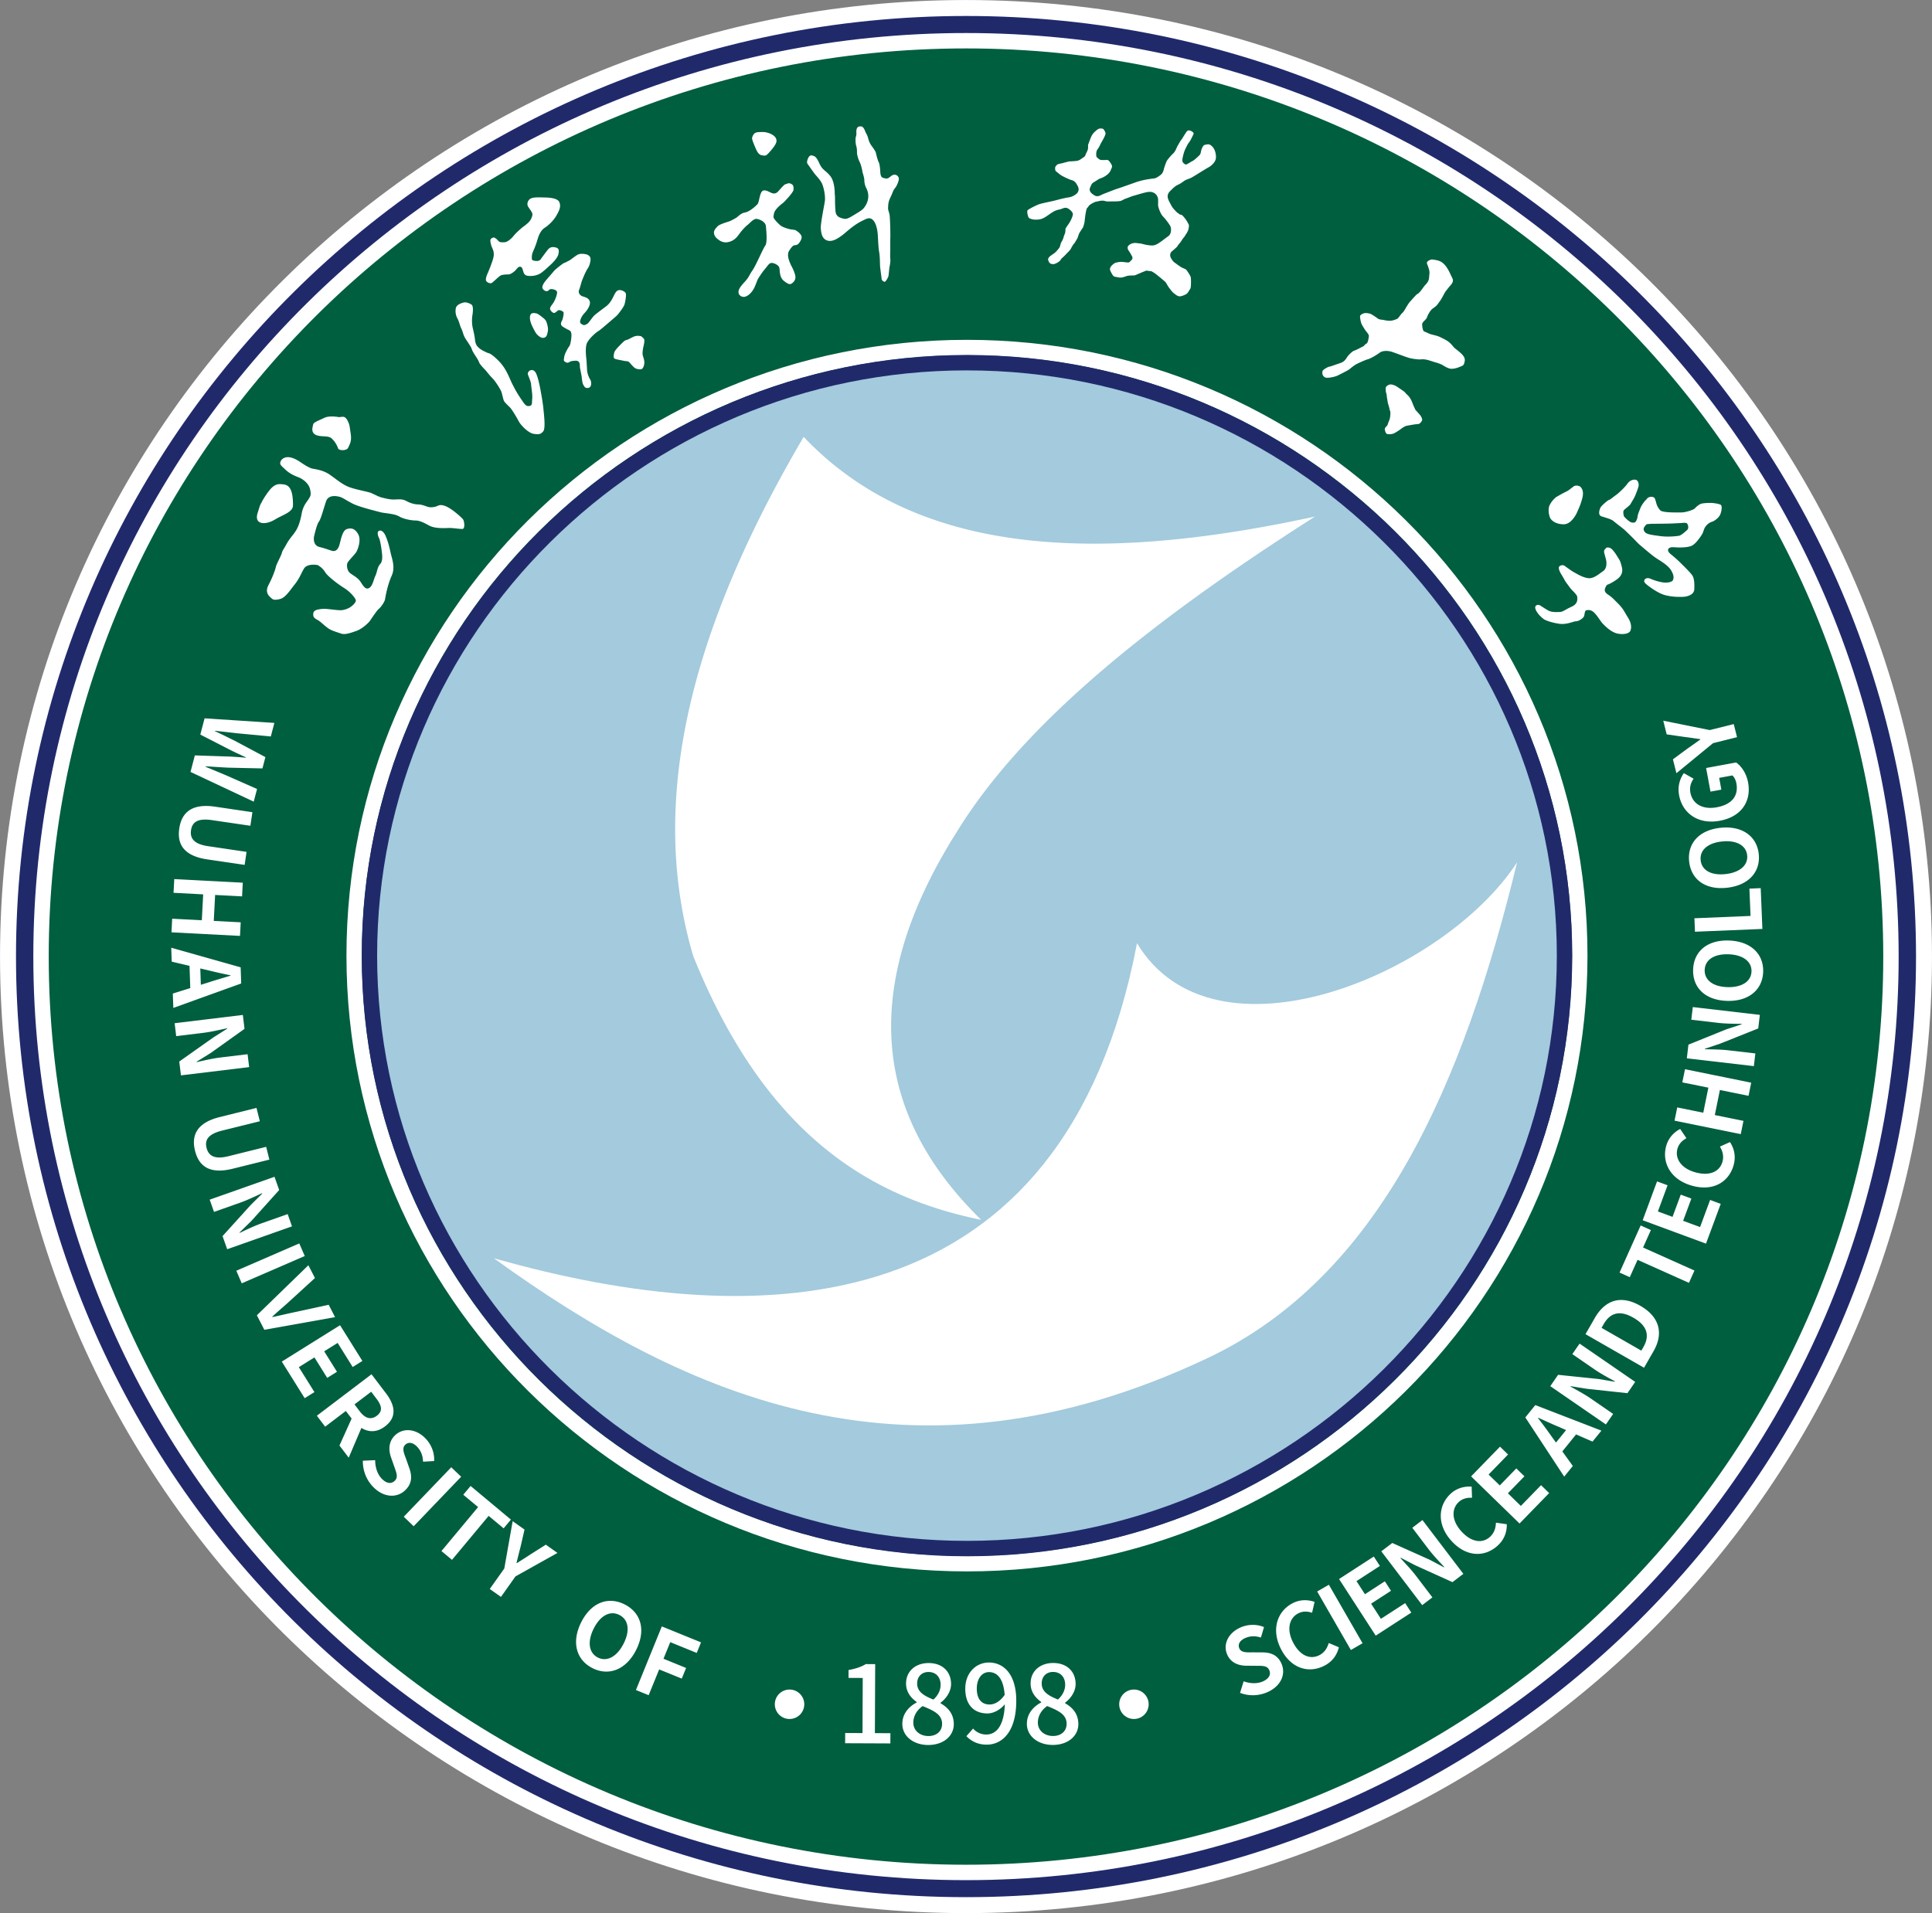 <svg xmlns="http://www.w3.org/2000/svg" viewBox="0 0 357.178 353.778"><rect x="0" y="0" width="357.178" height="353.778" fill="#808080" stroke="none"/><path fill="#202a6b" d="M178.59 1.058h.003v.003c49.008 0 93.389 19.685 125.515 51.502 32.123 31.82 51.999 75.774 51.999 124.32h.003v.008h-.003c0 48.546-19.876 92.505-52.003 124.325-32.122 31.816-76.503 51.497-125.511 51.497v.007h-.004v-.007c-49.012 0-93.389-19.681-125.515-51.501-32.126-31.816-51.999-75.77-52.002-124.317h-.004v-.008h.004c.003-48.55 19.876-92.508 52.002-124.324S129.577 1.065 178.586 1.06v-.003z"/><path fill="#fff" d="M178.593 2.954v.007h-.007v-.007c-48.49.004-92.398 19.477-124.184 50.954-31.783 31.478-51.444 74.96-51.444 122.98h.003v.007h-.003c0 48.01 19.661 91.493 51.444 122.971 31.783 31.481 75.693 50.955 124.187 50.955v-.008h.004v.008c48.49 0 92.397-19.474 124.184-50.955 31.782-31.478 51.448-74.96 51.448-122.975h-.008v-.007h.008c0-48.015-19.666-91.498-51.448-122.976-31.783-31.477-75.694-50.954-124.184-50.954M178.589 0h.004v.004c49.303 0 93.95 19.803 126.27 51.81 32.316 32.012 52.312 76.23 52.312 125.07h.003v.007h-.003c0 48.838-19.996 93.061-52.316 125.072-32.316 32.008-76.963 51.808-126.266 51.808v.007h-.004v-.007c-49.307 0-93.95-19.8-126.27-51.811C19.999 269.952.007 225.733.004 176.895H0v-.008h.004c.003-48.842 19.995-93.065 52.315-125.072S129.282.007 178.586.004V0z"/><path fill="#005f3e" fill-rule="evenodd" d="M178.59 7.53c94.424 0 171.001 75.84 171.001 169.36S273.014 346.247 178.59 346.247 7.587 270.408 7.587 176.888 84.164 7.531 178.59 7.531"/><path fill="#fff" d="M178.591 8.955v.007h-.007v-.007c-46.82 0-89.212 18.802-119.9 49.195C27.996 88.546 9.009 130.527 9.009 176.889h.007v.004H9.01c.004 46.361 18.987 88.343 49.675 118.735 30.688 30.393 73.084 49.195 119.904 49.195v-.003h.003v.003c46.82 0 89.212-18.802 119.9-49.195 30.692-30.392 49.675-72.377 49.675-118.735h-.007v-.008h.007c0-46.358-18.983-88.34-49.671-118.732C267.807 27.757 225.41 8.955 178.59 8.955m-.004-2.855h.004v.007c47.605 0 90.708 19.116 121.915 50.024 31.204 30.904 50.508 73.6 50.508 120.755h.007v.007h-.007c0 47.154-19.304 89.854-50.511 120.758-31.204 30.904-74.307 50.02-121.912 50.024v.003h-.004v-.003c-47.605-.004-90.711-19.12-121.915-50.024-31.207-30.908-50.51-73.603-50.51-120.758h-.004v-.004h.003c0-47.158 19.304-89.854 50.511-120.758 31.204-30.908 74.31-50.024 121.912-50.024V6.1z"/><path fill="#fff" d="M178.77 65.69v.007h-.006v-.008c-30.886.004-58.85 12.434-79.094 32.527C79.425 118.309 66.9 146.063 66.9 176.71h.007v.004h-.007c0 30.648 12.526 58.401 32.768 78.491 20.244 20.097 48.214 32.526 79.097 32.526v-.003h.007v.003c30.886 0 58.852-12.429 79.097-32.522 20.244-20.094 32.768-47.847 32.768-78.495h-.008v-.008h.008c0-30.644-12.524-58.398-32.768-78.491-20.245-20.094-48.211-32.523-79.097-32.527m-.004-2.85h.004v.003c31.672 0 60.348 12.746 81.108 33.352s33.605 49.072 33.605 80.513h.007v.008h-.007c0 31.44-12.844 59.912-33.605 80.517-20.76 20.602-49.436 33.348-81.108 33.352v.004h-.007v-.004c-31.669-.004-60.349-12.75-81.11-33.356-20.76-20.605-33.603-49.072-33.603-80.513h-.007v-.004h.007c0-31.445 12.844-59.912 33.604-80.517 20.76-20.606 49.437-33.352 81.109-33.352v-.004z"/><path fill="#a3cadd" fill-rule="evenodd" d="M178.766 67.067c60.845 0 110.473 49.256 110.473 109.644S239.611 286.36 178.766 286.36s-110.47-49.256-110.47-109.648S117.92 67.067 178.766 67.067"/><path fill="#202a6b" d="M178.77 68.49v.008h-.006v-.008c-30.029 0-57.288 12.156-77.043 31.763-19.754 19.606-32 46.66-32 76.458h.007v.007h-.007c0 29.794 12.246 56.848 32 76.451 19.755 19.607 47.018 31.766 77.046 31.766v-.007h.008v.007c30.024-.004 57.287-12.159 77.038-31.762 19.755-19.607 32.004-46.661 32.004-76.458h-.007v-.008h.007c-.004-29.797-12.25-56.848-32-76.454-19.755-19.607-47.018-31.762-77.046-31.762m-.004-2.856h.004v.007c30.814 0 58.787 12.473 79.057 32.588 20.27 20.119 32.837 47.887 32.837 78.477h.003v.008h-.003c0 30.59-12.567 58.358-32.837 78.48-20.27 20.115-48.243 32.588-79.053 32.588v.007h-.008v-.007c-30.814 0-58.79-12.473-79.057-32.591-20.27-20.119-32.837-47.887-32.837-78.474h-.007v-.007h.007c0-30.594 12.567-58.362 32.837-78.48 20.27-20.116 48.243-32.588 79.054-32.588v-.007z"/><path fill="#fff" fill-rule="evenodd" d="M280.474 159.464c-9.892 40.676-25.166 76.548-57.295 91.71-54.62 25.774-96.07 7.38-131.897-18.51 49.57 14.105 105.42 12.393 118.923-58.251 14.17 23.593 56.657 5.908 70.269-14.95"/><path fill="#fff" fill-rule="evenodd" d="M148.58 80.785c-23.402 39.775-27.952 70.442-20.425 95.996 13.187 32.689 32.325 44.548 53.247 48.788-18.125-17.71-24.03-40.77-4.592-71.607 12.397-20.27 36.239-39.27 66.31-58.445-41.455 9.027-74.068 6.871-94.54-14.732M259.96 56.845s-.48.872-.73 1.053c-.248.18-.655.919-.9 1.041-.253.126-.7.31-1.161.364s-1.103-.068-1.406-.14c-.303-.069-.714-.015-1.07-.281-.354-.267-1.093-.761-1.342-.851-.248-.09-.782-.177-1.085-.123s-.764.307-.818.52c-.05.212.12 1.12.245 1.423.126.303.606 1.064.822 1.348.213.285.588.667.555.97-.036.303-.144 1.226-.447 1.366-.302.145-.443.466-.641.538-.195.072-1.226.656-1.59.757s-.984.731-1.255 1.085c-.27.353-.461.926-1.359 1.225-.894.3-1.777.635-2.036.67-.264.037-.995.476-1.158.678s-.13.624-.064.797c.064.173.288.562.796.573.512.011 1.424-.155 1.968-.41.545-.26 1.792-.898 2.059-1.075.267-.173.901-.775 1.51-1.078.61-.299 1.493-.706 2.116-.89.62-.18 1.907-1.02 2.163-1.226.26-.202 1.14-.494 2.394-.054s2.729 1.042 3.37 1.157c.642.116 1.356.22 1.853.17.501-.05 1.002.061 1.305.144s1.208.39 1.424.44c.22.054.696.216 1.024.371.324.155 1.215.825 1.932.79.717-.037 1.208-.26 1.748-.48.541-.216.498-.523.591-.858.213-.786-.511-1.406-1.146-1.936-.281-.238-.735-.544-.952-.825-.796-1.031-1.413-1.258-2.469-1.781-.703-.35-1.6-.379-2.296-.76-.307-.17-.649-.206-.772-.426-.119-.224-.31-1.16-.155-1.402.152-.238.34-.397.574-.653.234-.252.27-.425.331-.591.058-.166.375-.793.696-1.16.278-.314.634-.48.908-.74.296-.277.509-.656.783-1.002.176-.22.814-1.449.923-1.611.104-.159.645-.833.804-1.028.162-.198.854-.796.519-1.463-.527-1.045-1.09-2.675-2.394-3.212-.328-.133-1.373-.36-1.63-.249-.259.112-.814.314-.673.74.151.45.519 1.232.443 1.87-.108.901.022 1.244-.732 2.026-.48.501-.94 1.442-1.586 1.766-.13.069-1.25 1.349-1.373 1.482s-.617.94-.617.94m-2.913 19.254s.054 1.028-.209 1.626-.288.883-.396.991c-.112.112-.472.451-.43.671.048.223.12.858.57.898.451.043.934-.044 1.158-.16.227-.11.775-.453 1.114-.695.338-.245.804-.627 1.297-.714.494-.086.862-.158 1.341-.23.48-.072.764-.043.945-.159.184-.115.494-.512.494-.71s-.199-.638-.343-.807c-.14-.17-.706-.811-.833-.938-.126-.13-.162-.274-.367-.717-.202-.444-.321-.844-.501-1.186-.18-.343-.357-.624-.667-.916-.314-.295-.43-.44-.512-.54-.08-.098-.638-.473-.786-.57s-.663-.458-.844-.559c-.18-.093-.641-.299-.987-.295-.332 0-.905.331-.905.663.003.425-.004.652.112.995.115.342.072.613.137.89s.075.523.144.837c.065.31.263.832.313 1.16.05.325.155.465.155.465ZM118.22 62.124s-.555-.119-1.154.173c-.595.292-1.002.53-1.222.566-.22.032-.472.195-1.016.753-.548.56-1.172 1.165-1.277 1.623s-.209.933.094 1.088c.3.155.93.227 1.597.375.663.152.836.007 1.14.335.302.328.77.898 1.055 1.053s.898.281 1.197.152.559-.855.472-1.486c-.086-.627-.31-.915-.313-1.37-.007-.457.112-1.12.22-1.55.104-.425.144-.933.079-1.092-.065-.155-.48-.544-.591-.573-.108-.032-.281-.047-.281-.047M96.667 41.969s-1.19.985-1.691 1.62c-.501.633-1.24 1.203-1.712 1.207-.476.007-.866.047-1.09-.206-.223-.252-.702-.775-1.023-.652s-.436.245-.486.428c-.047.192.082.87.255 1.288.177.414.501.987.314 1.889-.191.897-.898 2.588-1.063 2.959-.166.371-.523 1.215-.235 1.521.289.31.685.415.941.317.256-.1 1.399-1.319 1.788-1.445.393-.13 1.006-.148 1.37-.151.368-.004 1.107-.53 1.402-.912.296-.386.552-.592.837-.487s.324.39.457.847c.137.458.325.797 1.067.836.74.044 1.662-.104 2.362-.648.699-.541.948-.805 1.615-1.41.663-.61 1.33-1.388 1.449-1.936.122-.544.187-1.088-.393-1.247-.584-.159-1.11-.187-1.593.436A67 67 0 0 0 99.915 48c-.09.126-.325.256-.635.26-.306.004-.89-.061-.93-.281-.036-.217-.061-.761.097-1.215.16-.458.505-1.024.93-2.491s1.01-1.961 1.4-2.203c.388-.245 1.43-1.078 2.061-2.159s.894-1.78.562-2.549c-.331-.764-2.015-.836-2.692-.843-.682-.011-1.936-.105-2.542.17-.605.277-.807 1.027-.544 1.492.263.468.887 1.124.807 1.55-.075.425-.245 1.002-.93 1.59-.68.587-.832.648-.832.648Zm7.498 6.713s-1.392.991-1.781 1.467c-.393.476-.941 1.081-1.453 1.698-.515.613-.825 1.24-.577 1.571.249.332.541.473.83.411.288-.061.327-.407.807-.371.476.04 1.013.234 1.002.642-.007.407-.353 1.474-.858 2.134s-.512.854-.35 1.128.487.57.746.494c.256-.076.61-.537.851-.512.242.025.768.224.815.458.047.23-.13 1.225-.314 1.525-.183.295-.292.72.058.995.35.273.991.598 1.236.717.246.119.473.281.469.952-.004.667-.187 1.78-.393 2.026-.205.241-.544.876-.753 1.348-.206.472-.285 1.186-.245 1.312.036.13.378.41.692.393.31-.018.385-.26.832-.31.447-.047.837-.144 1.147.08.31.226.27.706.274.936.003.228.223 1.18.31 1.716.086.537.111 1.276.328 1.659.216.385.335.62.825.594.494-.025.62-.483.631-.775.01-.288-.054-.63-.241-.897-.184-.263-.487-1.096-.512-1.54s-.108-1.979-.152-2.303c-.043-.321-.23-2.09.148-2.833s1.25-1.554 1.752-1.947c.5-.397.025.108 1.72-1.341 1.697-1.453 1.92-1.644 2.09-1.817.17-.176 1.237-1.496 1.38-2.076.145-.577.347-1.72.192-2.019-.151-.299-1.121-.883-1.68-.324-.562.562-.768 1.903-1.972 2.8-1.207.898-1.662 1.252-2.05 1.572-.39.318-1.057 1.367-1.277 1.543-.22.177-.674.433-.912.281-.238-.158-.714-.216-.469-.944.246-.728.588-1.045.93-1.431.343-.382.963-1.305.8-1.918-.165-.613-.637-.757-1.311-.97-.678-.212-.84-.857-.678-1.182.166-.328.396-1.398.63-1.954.228-.555.61-1.5.985-2.05.378-.549.562-1.508.497-1.865-.064-.36-.414-.627-.735-.71-.324-.082-1.067-.212-1.557.018-.49.228-1.334.97-1.68 1.136-.343.162-.588.313-.735.368-.148.05-.292.115-.292.115Zm-3.5 10.31s-1.104-.956-1.479-1.035c-.371-.076-.937-.18-1.124.281-.188.458-.062 1.031.108 1.532s.551 1.193.81 1.666c.26.472.877.966 1.245 1.027.364.057.717-.094.85-.433.13-.339.289-.88.22-1.398-.068-.523-.26-1.204-.443-1.42zm-10.31 6.34s-1.118-.421-1.695-.9c-.573-.48-.76-.823-.847-1.645-.083-.818-.332-1.762-.443-2.281a6.6 6.6 0 0 1-.03-2.235c.138-.844.113-1.453-.02-1.763-.134-.31-1.093-.682-1.55-.577-.459.104-1.374.41-1.5 1.056a2.85 2.85 0 0 0 .302 1.907c.318.573.458 1.366.729 1.889.266.523.328 1.197.804 1.918.475.717 1.009 1.485 1.117 1.853.105.367.415.847.638 1.19.23.338.577.875.714 1.257.133.379.959 1.23 1.132 1.4s.699.904 1.337 1.545c.638.642 1.489 2.084 1.64 2.473.152.39.332 1.428.501 1.741.17.314.768.848 1.125 1.215s1.237 1.85 1.615 2.567c.379.714 1.756 2.123 2.707 2.275.952.15 1.316.126 1.806-.47.49-.59.062-3.615.025-4.17-.036-.558-.367-2.685-.677-4.181-.31-1.493-.595-2.286-.819-2.589-.223-.306-.504-.436-.825-.356-.32.075-.595.414-.562.695.032.278.57 1.33.609 1.947.036.616.281 1.788.205 2.642-.079.851.072 1.248-.54 1.341-.613.097-.815-.252-1.522-1.294-.703-1.042-.984-1.525-1.6-2.74-.613-1.21-1.089-2.851-2.574-4.34-1.489-1.492-1.9-1.406-1.9-1.406zM203.61 32.93s1.291-.49 1.68-1.344c.386-.85.412-.84-.021-1.51-.433-.675-.635-.484-1.024-.484-.393.004-.797.018-.944-.09-.148-.108-.527-.36-.595-.551-.065-.188-.105-.96.198-1.341.303-.382.501-.876.584-1.028.08-.147.32-.59.472-.85.148-.263.454-.89.43-1.085-.03-.191-.242-.638-.412-.78s-.605-.129-.84-.05c-.23.076-.937.65-1.225 1.129-.285.476-.653 1.618-.718 1.723-.065.1-.018.58-.054.84-.036.263-.184.519-.378.93-.191.41-.069.41-.591.75-.523.338-.646.53-1.338.587-.688.058-.93.061-1.117.072-.191.011-1.204.3-1.38.343-.181.043-.653.119-.82.216-.169.097-.41.378-.443.559-.036.184.011.652.17.731.162.08.642.57 1.12.83.48.263 1.44.703 1.724.771.288.072.624.213.937.717.31.502.397.797.386 1.05-.014.252-.22.641-.342.728s-.635.58-1.49.703c-.854.126-1.881.41-2.562.587-.682.177-2.466.501-3.04.732-.569.234-1.812.847-1.993 1.064-.176.212.044 1.12.188 1.348.144.223.804.386 1.197.386.393-.004 1.092.075 2.058-.588s1.352-.948 1.795-1.11c.444-.159.692-.163.977-.27.285-.113.552-.22.779-.22.227-.004.54.086.988.518s.378.682.378.761c0 .08-.213.883-.768 1.683-.551.8-.605.87-.605 1.082s-.008.533-.13.8a4.4 4.4 0 0 0-.235.692c-.053.202-.32.747-.414.873-.09.122-.191.681-.3.894-.107.216-.756.959-.99 1.106-.231.144-.541.379-.7.487-.158.112-.458.436-.436.649.022.212.173.555.3.663.129.105.216.191.63.21.415.02 1.107-.462 1.233-.592.13-.13.267-.418.436-.548s.638-.602.764-.743c.22-.241.707-.68.847-.966.134-.27.404-.764.606-.955.137-.126.404-.674.537-.861.137-.184.249-.747.433-1.09.036-.068.548-.872.57-.89.14-.097.363-.984.381-1.153.022-.17.09-.822.159-1.302.072-.475.202-1.171.314-1.265.111-.09.238-.285.31-.396.072-.116.331-.307.68-.501.35-.195.6-.3.884-.325.281-.025.198-.086.707-.137.504-.05.71.058.944.108.238.05.736.018 1.028.018s1.452.008 1.744-.119c.292-.126.664-.356.923-.429.26-.072.92-.367 1.366-.494.45-.122 1.734-.511 2.062-.58.328-.072 1.006-.285 1.612-.007.609.274.75.779.822.952.068.173.054.923.04 1.287-.019.367.41 1.658.9 2.159.49.497 1.154 1.406 1.352 1.78.195.376.285 1.425-.371 1.89-.653.461-1.002.757-1.338.984-.331.223-1.005.786-1.784.724a7.8 7.8 0 0 1-1.644-.284c-.27-.087-.613-.094-1.005-.152a2 2 0 0 0-.93.065c-.282.08-.624.325-.736.505-.108.184-.108.526.14.858.25.331.459.764.585.97.13.205.151.558-.087.746-.238.183-.295.436-.616.436-.318 0-.901-.101-1.197-.108-.3-.011-.96.072-1.244.209-.285.14-.753.59-.84.807-.09.22-.144.415.105.869s.41.797.717.858c.307.058.642.119.79.144.144.025.418.036.746-.054.335-.087.616-.224.923-.274.306-.05.944-.04 1.168-.065.22-.029.476-.187.771-.3.296-.11.735-.33.873-.363.137-.029.425-.23.66-.21.233.026.212.033.385.062.177.029.342.007.505.08.158.072.537.299.919.609.382.306 1.355 1.103 1.564 1.308.206.202.397.599.483.75.087.155.804 1.146 1.085 1.34.282.2.772.69 1.262.592.49-.094.804-.26 1.07-.41.271-.156.444-.516.56-.693.115-.177.23-.339.255-.49.022-.155.054-.411.054-.562s.044-1.169-.065-1.46c-.104-.289-.706-1.233-.868-1.349-.166-.115-.772-.335-.948-.461-.177-.126-.635-.433-.747-.523-.108-.09-.512-.357-.566-.422s-.652-.688-.649-1.222c.008-.537.318-.714.422-.804.108-.09.512-.436.732-.648s.27-.39.487-.635c.22-.245.414-.523.54-.742.123-.224.408-.501.494-.65.31-.544.548-.781.682-1.25.032-.105.173-.71.079-.937a7 7 0 0 0-.67-1.11c-.253-.325-.509-.62-.678-.69-.17-.068-.17.012-.328-.096-.16-.109-.617-.433-.736-.592s-.49-.443-.804-1.034c-.313-.591-.649-1.136-.681-1.612-.033-.475.238-.872.44-1.052s.832-.905 1.424-1.161c.587-.256 1.049-.649 1.3-.804.253-.158.776-.324 1.079-.454.299-.126 1.806-1.085 2.336-1.406.526-.32.897-.548 1.085-.641.184-.094 1.11-.761 1.236-1.522.126-.76-.176-1.59-.371-1.892-.195-.303-.656-.876-1.2-.772-.545.109-.653.03-.96.66-.31.627-.144 1.017-.547 1.402-.408.386-.995.927-1.212 1.013-.216.09-.778.465-.962.555-.188.087-.32.148-.508.004-.184-.148-.476-.292-.422-.826.058-.537.324-1.452.461-1.755.134-.3.231-.476.364-.75.137-.274.224-.429.397-.652.177-.224.375-.588.53-.912.155-.321.295-.591.32-.692.022-.101-.035-.246-.226-.379s-.592-.353-.88-.184c-.288.17-.92 1.395-1.14 1.644-.223.245-.554.927-.71 1.15-.154.224-.338.952-.807 1.395-.472.44-1.1 1.2-1.222 1.453-.126.252-.494 1.312-.551 1.608-.058.295-.274.67-.433.81-.155.138-.804.653-1.218.736-.415.08-1.875.159-3.566.757-1.69.599-2.743.974-3.36 1.168-.612.195-1.845.703-2.45.927-.603.223-1.118.713-1.814.273s-.995-.865-.746-1.427.292-.743.66-.962c.37-.224.868-.552 1.002-.628a3 3 0 0 1 .407-.151M144.982 37.323s1.698-1.73 1.72-2.235c.021-.505.017-.905-.487-1.114-.505-.213-.674.043-.988.086-.317.044-1.323 1.349-1.536 1.5-.209.144-.504.335-1.03.126-.527-.209-1.432-.84-1.854-.205-.418.63-.457 1.918-.771 2.274-.317.36-1.456 1.392-2.303 1.54-.848.144-1.266.79-1.724 1.038-.461.249-.868.515-1.46.692-.59.177-1.557.508-1.835.779-.277.274-.548.573-.67.897-.119.325-.029.905.418 1.316s1.14.977 2.2.743c1.055-.238 1.578-.887 2.025-1.51.444-.628 1.175-1.41 1.547-1.68.364-.267 1.078-1.18 1.68-1.09.605.09 1.622.556 1.687 1.363.064.811.302 3.007-.127 3.584-.429.573-1.726 3.673-2.364 4.578-.638.901-.584 1.2-1.471 2.16-.887.962-1.107 1.405-1.107 1.848.004.444.332.83.901.887.574.058 1.565-.613 2.124-1.921.558-1.312.331-1.064.948-1.986.616-.923.768-1.06 1.103-1.475.335-.41.62-.894 1.049-.898.432 0 1.258.368 1.41.851.147.487-.037 1.788.883 2.495.919.702 1.132.623 1.384.475.252-.147.905-.641.674-1.564-.227-.92-.721-1.72-.804-1.918-.08-.202-.861-1.687-.332-2.545.53-.858.78-1.038 1.057-1.067.28-.032.558-.05.843-.461.281-.415.591-.927.336-1.377-.256-.454-.783-.793-.967-.905-.183-.115-.666-.14-.937-.184-.27-.04-1.503-.35-1.986-.79-.483-.436-1.287-1.24-1.219-1.567.073-.332 0-.783.56-1.435.558-.653 1.091-1.006 1.2-1.096.111-.09.223-.209.223-.209m9.343-1.413s.069-2.25-.832-3.37c-.901-1.122-1.403-.978-2.037-2.384-.638-1.41-.999-1.29-1.29-1.391-.292-.105-.548.054-.736.432-.187.38-.306.844-.151 1.068.155.223 1.063 1.528 1.359 1.903.292.378 1.092 1.154 1.399 1.936s.569 2.199.465 3.046c-.109.85-.84 4.257-.754 5.147.087.89.234 1.752 1.042 2.12.81.368 1.864.029 3.637-1.503 1.77-1.536 2.686-1.94 3.24-2.21.56-.274 1.187-.62 1.774.036.588.66.794 1.875.848 2.776.054.898.108 2.354.248 3.096.14.743.14 2.005.163 2.513.025.512.295 2.325.299 2.498 0 .173.27.418.512.487.238.068.677-.844.728-.999.05-.158.14-1.222.173-1.496.036-.274.252-1.182.19-1.705-.06-.522-.01-1.65-.01-1.817s-.014-1.377.01-2.217c.026-.84-.046-3.233-.114-3.94-.069-.71-.336-.995-.3-1.553.033-.555 0-1.002.462-1.943.461-.941.4-1.132.814-1.648.415-.515.631-1.233.689-1.506.058-.274.025-.527-.238-.768-.26-.245-.526-.227-.76-.184-.235.05-.534.32-.707.458-.177.14-.516.302-.84.187-.328-.119-.8.029-.865-1.204-.065-1.23-.202-1.644-.346-1.907-.144-.267-.454-1.5-.476-1.655-.022-.154-.357-.666-.717-1.153a3.8 3.8 0 0 1-.67-1.366c-.13-.472-.203-.696-.343-.92-.141-.227-.21-.44-.325-.706-.119-.267-.342-.692-.667-.692s-.555 0-.72.26c-.166.255-.174.656-.156.955.018.302-.032.533-.104.742-.076.21-.09 1.11.083 1.662.17.552.126 1.218.14 1.406s.231 1.074.462 1.5c.23.421.465 1.359.519 1.748.058.393.371 1.15.371 1.687 0 .534.177 1.107.35 1.435.14.27.995 1.856-.43 3.68-.226.292-.68.599-1.041.822-2.102 1.284-2.16 1.374-3.237 1.013-1.078-.364-.952-1.23-1.006-1.712-.05-.483-.061-1.885-.061-2.134s-.043-.53-.043-.53ZM143.5 26.364c.418-1.316-1.608-1.975-2.484-1.954-1.077.029-1.61-.065-1.957.999-.097.303.216.988.498 1.68.335.81.648 1.51 1.25 1.618.76.137.822.144 1.547-.681.364-.415.948-1.092 1.146-1.662M296.56 102.16s.213.804.34 1.266c.122.465.244 1.669-.53 2.191-.772.523-1.731 1.42-2.748 1.294-1.02-.122-1.975-.742-2.563-1.052-.587-.31-1.647-1.132-1.9-1.284-.255-.155-.987-.018-.973.426.018.44.238.85.595 1.427.357.58.562 1.038.764 1.294.206.256.563.783.883 1.176.325.389 1.158 1.074 1.176 1.55.014.475.09 1.236-1.107 1.77-1.2.537-1.503.923-2.149.948-.648.028-1.481.061-2.05-.242-.57-.303-1.316-.814-1.62-.998-.302-.184-1.131-.058-.764.804.368.857 1.107 1.452 1.428 1.715.32.267 1.565.71 2.942.902 1.373.19 2.548-.437 3.078-.458s1.45-.584 1.532-1.078c.083-.498.133-.909.379-.959.248-.047.872-.195 1.532.516.66.706 1.077 1.503 1.488 1.935s1.576 1.64 2.798 1.868c1.218.223 2.123-.058 2.321-.523s.267-1.323-.443-2.452c-.71-1.128-.819-1.575-1.85-2.613-1.03-1.038-1.225-1.226-1.773-1.59-.552-.36-.826-.71-.562-1.301.26-.595.374-.566.638-.667.26-.101 1.023-.537 1.337-.768.317-.23 1.435-.93 1.096-2.325-.335-1.395-.443-1.345-.872-2.058-.426-.718-.952-1.367-1.237-1.507-.288-.14-.66-.184-.8-.043s-.343.35-.371.479c-.033.126-.015.357-.015.357m8.767-5.299s2.073-.018 2.95-.036c.871-.014 2.007-.083 2.403-.1.397-.019 1.006-.127 1.204.071.195.199.379.872.047 1.186-.328.314-1.157 1.053-1.568 1.103-.41.047-1.845.263-3.446.047-1.597-.216-2.505-.317-2.851-.779-.346-.461-.177-.775.036-1.056.216-.28.31-.385.573-.385.267-.026.652-.051.652-.051Zm-1.186-4.272s-.62.714-.858 1.334c-.241.62-.504 1.194-.526 1.55-.025.36-.288 1.1-.573 1.147-.289.047-.552.068-.934-.195-.378-.26-1.034-.865-1.06-1.056-.021-.191-.201-.804.062-1.067.263-.26 1.1-.88 1.193-1.096.097-.213.598-.952.815-1.453.212-.5.692-1.669.692-2.05 0-.383-.12-.812-.476-.956-.357-.144-1.121 0-1.6.688-.476.693-1.742 1.86-2.17 2.145-.433.289-.963.79-1.237.862s-1.33 1.038-1.514 1.312c-.184.27-.66 1.474.126 1.73.782.26 1.752.48 2.224.88s1.348 1.06 1.842 1.46c.49.404 1.922 1.846 2.26 2.203.336.356.617.627.819.793.202.165 1.791 1.542 2.62 2.152.826.613 2.448 1.405 3.111 2.516s.404 1.636.282 1.856c-.123.224-.847.483-1.756.36-.908-.118-1.896-.482-2.3-.666-.403-.18-.865-.202-1.106.119-.245.324-.047.54.14.75.191.209 2.174 1.787 3.652 2.155 1.474.368 2.577.31 3.154.31.58 0 2.156-.238 2.206-1.402.047-1.16-.021-1.993-.342-2.527s-1.932-2.084-2.412-2.563c-.476-.48-1.474-1.305-1.709-1.496-.234-.191-.602-.649-.234-.988s1.14-.155 1.889-.155c.746 0 1.932-.04 2.545-.443.61-.404 1.197-1.23 1.583-1.81.389-.58.382-.995.641-1.434.26-.44.71-.88 1.28-1.06.566-.18 1.345-.804 1.575-1.399.235-.595.372-1.503.087-1.727-.285-.22-1.24-.324-1.543-.357s-1.864-.021-2.278.213a4.1 4.1 0 0 0-.988.793c-.274.292-1.76.74-2.404.74-.65 0-3.605.104-4.02-.426-.414-.526-.562-.764-.768-1.568s-.317-.804-.681-.876c-.364-.076-.793.108-.926.288-.134.184-.382.415-.382.415Zm-16.477-.652s1.348-.786 1.881-1.024c.534-.238 1.251-.912 1.49-1.034.237-.127.727-.101.994.04.267.143.844.745.53 2.065-.306 1.32-.815 2.314-1.01 2.776-.197.465-1.113 2.173-2.418 2.188-1.305.014-2.019-.509-2.383-.916s-.602-1.755-.32-2.47c.28-.713.843-1.26 1.038-1.445zM47.616 94.902c.656-2.109.437-1.38.819-2.145.382-.764 1.283-2.04 1.69-2.451.898-.901 1.486-.818 2.29-.732 1.21.137 1.766 1.219 1.751 3.89-.007 1.254-1.971 1.766-3.284 2.577-1.842 1.132-3.918.97-3.266-1.139m15.097-17.76s-1.766-.358-2.754.125c-.991.483-2.008.822-2.065 1.222-.058.4-.483 1.399.418 1.89s2.27.111 2.92.63c.645.516 1.139 1.45 1.269 1.896.13.447 1.615.49 1.87-.122.253-.61.686-1.093.462-2.6-.22-1.503-.195-1.59-.483-2.216-.288-.628-.602-.895-.93-.895a4 4 0 0 0-.707.07Zm-3.943 27.36s-1.94-.408-2.574.652c-.631 1.06-.79 1.752-1.734 2.945-.948 1.19-1.712 2.463-2.79 2.697-1.074.238-1.244.054-1.597-.267-.35-.32-1.157-.995-.422-2.376.736-1.384 1.258-2.847 1.345-3.323.09-.476.977-2.048 1.106-2.567.134-.519.231-.49.855-1.633.627-1.146 1.146-1.543 1.759-2.516.75-1.197 1.013-2.956 1.085-3.313a5.1 5.1 0 0 1 .847-1.925c.285-.397.512-.728.681-1.067h.004-.004c.166-.328.112-.793-.007-1.334-.241-1.1-1.359-1.91-2.094-2.199-.736-.284-1.626-.648-2.466-1.434-.84-.79-1.085-.941-.905-1.464.177-.523.779-.894 1.525-.836.746.06 1.532.483 2.275.995.746.511 1.488.937 1.95 1.081.461.14 2.011.224 3.342 1.146 1.33.923 2.375 1.882 3.741 2.358 1.363.476 3.4.807 3.97 1.06.565.252 1.42.717 2.01.847.592.126 1.367.368 2.268.339.905-.029 1.467-.123 2.214.292.746.41 1.575.62 2.199.62.623.003 1.362.339 1.82.465s1.244.029 1.658-.17c.415-.201.905-.338 1.983.231 1.07.57 2.65 1.986 2.833 2.3.188.314.375 1.698-.169 1.709-.548.01-1.838-.21-2.549-.18-.71.028-2.512.13-3.561-.437-1.05-.57-1.803-.948-2.574-.951s-2.192-.26-3.028-.765c-.833-.5-2.747-.573-3.428-.76-.678-.191-3.879-.955-5.105-1.575-1.229-.62-1.838-1.1-2.357-1.251-.52-.152-2.138-.509-2.589.8-.45 1.308-.944 3.273-1.351 3.803s-.89 2.78-.89 2.78-.286 1.553 1.005 1.867c1.283.317 2.07.68 2.498.746.43.061.934-.173 1.215-1.168.278-.992.53-2.61 1.359-2.884.83-.278 1.528-.09 2.109.97.58 1.06-.069 2.797-.375 3.295-.31.493-1.442 1.596-1.615 1.979-.173.378-.119 1.402.454 1.87.577.473 1.442.826 1.99 1.677.544.85.944 1.467 1.582 1.088.639-.378.815-1.607 1.136-2.25.32-.64.32-1.55.901-2.191.58-.642.296-2.026.242-2.552-.058-.526-.282-1.867-.455-2.192-.173-.32-.432-1.052-.111-1.315.317-.264.894-.055 1.294.854.404.908.688 1.96.93 3.096.238 1.14.934 2.704.195 4.333-.743 1.63-1.143 3.84-1.208 4.297-.065.458-.732 1.453-1.154 1.795-.421.343-1.42 1.907-1.665 2.24s-1.366 1.452-2.53 1.855c-1.165.408-2.077.71-2.762.48-.681-.234-1.514-.469-2.12-.804-.605-.335-1.413-1.132-1.892-1.492-.48-.36-1.14-.49-1.16-1.161-.023-.663.255-.894 1.142-1.045.887-.152 1.467-.047 1.997.007.533.054 1.694.212 2.127.162.429-.05 1.139-.227 1.694-.634.559-.408.966-.894.916-1.204-.047-.307-.87-1.46-2.185-2.279-1.312-.818-3.039-2.202-3.432-2.833-.396-.634-.793-.97-1.096-1.175z"/><path fill="#fff" d="m50.724 133.68-.655 2.506-6.252-.591c-1.34-.156-2.703-.303-4.064-.462l-.018.065c1.248.594 2.505 1.21 3.714 1.81l5.616 2.995-.547 2.092-6.365-.14c-1.333-.069-2.727-.169-4.122-.248l-.023.082c1.282.53 2.544 1.057 3.775 1.575l5.74 2.53-.613 2.346-11.689-5.497.802-3.055 6.434.215c1.016.053 2.009.12 2.978.215l.02-.068c-.888-.409-1.788-.824-2.7-1.274l-5.724-2.937.79-3.004zM39.756 149.17l6.907 1.02-.371 2.511-7.129-1.047c-2.612-.386-3.628.382-3.846 1.86-.22 1.491.524 2.571 3.135 2.957l7.13 1.056-.355 2.407-6.911-1.018c-4.175-.618-5.625-2.651-5.172-5.723.451-3.055 2.435-4.635 6.612-4.023ZM44.884 163.224l-.131 2.534-4.982-.262-.25 4.797 4.98.259-.13 2.513-12.67-.66.132-2.518 5.478.288.25-4.79-5.478-.289.132-2.537zM35.177 182.717l-.142-4.114-3.289-.777-.09-2.575 12.832 3.626.103 2.984-12.548 4.523-.095-2.658zm1.953-.612 1.374-.427c1.311-.438 2.756-.835 4.113-1.26l-.003-.07a97 97 0 0 1-4.183-.933l-1.403-.332zM44.896 187.682l.31 2.574-6.272 4.476-2.57 1.592.008.083c1.298-.295 2.941-.683 4.374-.857l5.027-.606.29 2.384-12.61 1.527-.31-2.557 6.306-4.461 2.555-1.61-.008-.082c-1.353.282-2.914.662-4.363.841l-5.06.612-.285-2.386zM40.645 206.56l6.777-1.687.615 2.469-7 1.733c-2.562.642-3.213 1.737-2.85 3.184.364 1.469 1.463 2.187 4.03 1.548l6.993-1.736.59 2.366-6.78 1.683c-4.101 1.018-6.217-.312-6.964-3.331-.746-2.999.49-5.214 4.589-6.23M50.747 217.612l.868 2.443-5.154 5.732-2.17 2.113.032.082c1.2-.57 2.725-1.306 4.085-1.786l4.774-1.686.802 2.266-11.982 4.229-.857-2.428 5.187-5.733 2.147-2.121-.028-.08c-1.256.571-2.699 1.28-4.075 1.763l-4.81 1.698-.799-2.266zM55.33 229.933l1.009 2.331-11.646 5.047-1.007-2.328zM57.011 233.965l1.215 2.366-4.726 4.32c-1.07.994-2.083 1.8-3.16 2.822l.038.077c1.447-.3 2.709-.624 4.142-.916l6.249-1.356 1.177 2.29-13.076 2.336-1.382-2.684zM62.869 245.06l4.125 6.606-1.792 1.12-2.778-4.455-2.49 1.554 2.367 3.785-1.807 1.127-2.363-3.785-2.883 1.798 2.884 4.615-1.805 1.127-4.229-6.766zM62.758 267.303l2.248-4.982-1.07-1.406-3.822 2.904-1.536-2.022 10.107-7.671 2.673 3.522c1.61 2.116 2.147 4.358-.176 6.115-1.516 1.157-3.037 1.107-4.37.286l-2.344 5.502zm2.778-7.604.996 1.313c.983 1.297 2.069 1.592 3.148.774 1.093-.827.923-1.816-.064-3.117l-.993-1.31zM67.083 270.11l2.279-.096c-.01 1.236.38 2.507 1.131 3.334.892.977 1.784 1.118 2.446.515.699-.633.393-1.401-.014-2.566l-.613-1.743c-.471-1.309-.577-2.96.793-4.208 1.536-1.397 3.948-1.127 5.68.777.997 1.095 1.56 2.578 1.477 4.05l-2.05.12c-.047-1.047-.334-1.927-1.04-2.701-.75-.824-1.607-1.024-2.226-.453-.674.612-.305 1.503.109 2.592l.598 1.707c.571 1.571.53 2.978-.828 4.214-1.54 1.404-4.016 1.31-5.995-.862a6.77 6.77 0 0 1-1.747-4.68ZM83.427 271.323l1.83 1.754-8.778 9.155-1.83-1.76zM88.39 278.686l-2.742-2.28 1.354-1.625 7.454 6.22-1.346 1.616-2.77-2.304-6.775 8.131-1.951-1.624zM93.232 290.045l1.546-8.755 2.195 1.557-.75 3.246c-.253.977-.49 1.904-.73 2.928l.053.038c.885-.568 1.71-1.077 2.55-1.64l2.816-1.78 2.151 1.528-7.764 4.34-2.682 3.788-2.072-1.463zM107.455 299.978c1.861-3.7 5.015-4.809 8.022-3.293 3.009 1.515 3.99 4.72 2.136 8.407-1.857 3.682-5.06 4.897-8.069 3.381-3.006-1.515-3.943-4.817-2.089-8.495m7.84 3.946c1.23-2.44.89-4.44-.8-5.291-1.684-.848-3.497.07-4.726 2.51-1.22 2.422-.924 4.514.763 5.365 1.687.85 3.543-.16 4.763-2.584M122.354 300.753l7.247 2.949-.791 1.957-4.897-1.996-1.249 3.07 4.18 1.704-.802 1.968-4.178-1.7-1.944 4.767-2.353-.957zM229.254 313.042l.665-2.139c1.14.42 2.444.483 3.46.062 1.2-.5 1.624-1.277 1.288-2.09-.357-.856-1.166-.832-2.376-.838l-1.817-.015c-1.37.003-2.925-.447-3.625-2.128-.785-1.886.266-4.022 2.602-4.993 1.34-.557 2.9-.583 4.23-.02l-.569 1.93c-.98-.3-1.886-.33-2.837.07-1.013.418-1.48 1.142-1.165 1.907.344.824 1.295.777 2.44.76l1.775.011c1.641-.006 2.93.5 3.623 2.166.781 1.89-.124 4.143-2.785 5.25a6.64 6.64 0 0 1-4.909.068ZM236.789 304.876c-1.851-3.678-.572-7.027 2.248-8.445 1.417-.716 2.889-.604 3.994-.212l-.46 2.007c-.834-.265-1.678-.327-2.523.097-1.689.85-2.227 2.937-1.02 5.335 1.223 2.425 3.107 3.31 4.87 2.425.95-.477 1.474-1.31 1.753-2.263l1.875.791c-.38 1.536-1.283 2.708-2.734 3.437-2.818 1.419-6.127.557-8.003-3.172ZM243.512 294.294l2.164-1.245 6.228 10.82-2.161 1.246zM247.558 291.993l6.423-4.161 1.127 1.74-4.328 2.806 1.566 2.42 3.677-2.387 1.137 1.754-3.678 2.386 1.813 2.799 4.486-2.902 1.133 1.751-6.577 4.264zM255.367 286.867l2.032-1.542 6.915 3.101 2.63 1.395.068-.05c-.894-.956-2.045-2.163-2.904-3.29l-3.01-3.964 1.877-1.433 7.564 9.95-2.015 1.533-6.925-3.137-2.635-1.371-.066.05c.91 1.006 2.008 2.142 2.88 3.287l3.036 3.99-1.885 1.433zM268.276 284.874c-2.735-3.069-2.36-6.636-.005-8.73 1.183-1.051 2.635-1.325 3.799-1.237l.07 2.06c-.87-.041-1.705.118-2.408.745-1.407 1.256-1.392 3.405.39 5.406 1.806 2.027 3.85 2.398 5.324 1.088.792-.706 1.086-1.645 1.11-2.636l2.011.285c.03 1.577-.541 2.943-1.75 4.017-2.352 2.098-5.77 2.113-8.54-.998ZM271.97 273.012l5.345-5.497 1.488 1.448-3.6 3.708 2.068 2.01 3.06-3.146 1.501 1.46-3.06 3.145 2.397 2.334 3.733-3.837 1.5 1.46-5.475 5.629zM291.375 265.25l-2.54 3.142 1.94 2.696-1.592 1.968-7.188-10.947 1.844-2.283 12.224 4.723-1.645 2.03zm-1.845-.801-1.292-.571c-1.258-.512-2.58-1.15-3.863-1.713l-.045.053a86 86 0 0 1 2.506 3.393l.829 1.145zM286.608 256.327l1.445-2.098 7.535.78 2.928.503.049-.07c-1.148-.628-2.612-1.41-3.777-2.217l-4.104-2.822 1.342-1.945 10.283 7.08-1.436 2.086-7.551-.818-2.93-.476-.045.067c1.18.671 2.576 1.407 3.76 2.222l4.127 2.84-1.342 1.948zM293.119 246.713l1.705-2.97c1.894-3.301 4.78-4.37 8.437-2.271 3.639 2.09 4.277 5.18 2.449 8.366l-1.77 3.081zm10.71 2.375c1.154-2.019.796-3.896-1.838-5.41-2.644-1.518-4.36-.829-5.52 1.19l-.384.674 7.355 4.217zM302.742 232.967l-1.435 3.205-1.895-.847 3.905-8.717 1.892.85-1.446 3.232 9.502 4.255-1.021 2.278zM303.69 225.646l2.657-7.186 1.945.72-1.79 4.841 2.707 1 1.52-4.11 1.964.724-1.525 4.114 3.134 1.156 1.854-5.014 1.963.727-2.723 7.354zM312.715 219.23c-3.955-1.144-5.536-4.36-4.657-7.391.444-1.525 1.524-2.531 2.561-3.073l1.158 1.707c-.756.43-1.381 1.006-1.646 1.913-.525 1.816.637 3.628 3.212 4.373 2.612.759 4.54-.015 5.09-1.91.298-1.024.045-1.975-.463-2.825l1.86-.833c.861 1.324 1.105 2.784.653 4.338-.88 3.034-3.765 4.867-7.768 3.702ZM309.58 207.23l.498-2.448 4.813.98.942-4.635-4.815-.974.495-2.434 12.243 2.49-.496 2.428-5.294-1.075-.939 4.63 5.294 1.076-.498 2.452zM311.853 195.703l.294-2.53 7.015-2.834 2.827-.924.009-.083c-1.308-.017-2.968-.023-4.378-.188l-4.94-.577.275-2.342 12.393 1.445-.293 2.51-7.048 2.81-2.808.945-.012.088c1.353.035 2.932.033 4.356.2l4.977.577-.274 2.348zM319.268 185.08c-4.062-.13-6.353-2.478-6.252-5.777.102-3.307 2.549-5.511 6.595-5.385 4.048.127 6.456 2.478 6.353 5.783-.103 3.302-2.65 5.506-6.696 5.38m.267-8.616c-2.681-.083-4.319 1.05-4.38 2.904-.055 1.851 1.509 3.084 4.193 3.167 2.663.082 4.402-1.045 4.458-2.899.057-1.857-1.608-3.093-4.272-3.172M313.358 172.294l-.102-2.49 10.375-.43-.21-5.052 2.09-.088.31 7.545zM319.255 164.163c-4.037.436-6.621-1.577-6.976-4.864-.348-3.282 1.773-5.795 5.793-6.224 4.023-.427 6.727 1.571 7.076 4.852.351 3.284-1.87 5.81-5.893 6.236m-.912-8.557c-2.662.282-4.13 1.627-3.932 3.47.194 1.841 1.91 2.842 4.578 2.56 2.645-.283 4.212-1.634 4.015-3.479-.194-1.842-2.013-2.834-4.661-2.551M317.946 151.774c-4.056.75-6.916-1.436-7.52-4.708-.329-1.775.207-3.146.872-4.094l1.804 1.021c-.468.707-.789 1.487-.583 2.602.377 2.042 2.237 3.175 4.876 2.687 2.678-.495 4.061-2.022 3.617-4.43-.112-.6-.387-1.168-.75-1.459l-2.428.45.403 2.175-2.009.37-.81-4.37 5.548-1.023c.97.68 1.9 2 2.216 3.713.62 3.355-1.134 6.31-5.237 7.066ZM316.695 137.428l-6.769 5.556-.644-2.572 2.641-1.948c.818-.57 1.585-1.11 2.425-1.718l-.015-.068c-1.028-.142-1.97-.292-2.957-.41l-3.25-.47-.629-2.525 8.59 1.73 4.44-1.106.605 2.419zM156.252 320.464l3.204.015.042-10.194-2.628-.012.005-1.453c1.376-.253 2.353-.589 3.192-1.1l1.732.008-.053 12.76 2.867.012-.008 1.892-8.362-.036zM166.82 318.758c.006-1.93 1.287-3.22 2.645-3.932v-.1c-1.094-.78-1.965-1.878-1.957-3.431.008-2.29 1.786-3.779 4.196-3.767 2.549.009 4.135 1.613 4.124 3.902-.005 1.492-1.025 2.76-1.945 3.434l-.001.1c1.312.763 2.461 1.901 2.453 3.89-.01 2.172-1.926 3.838-4.753 3.826-2.747-.012-4.773-1.654-4.763-3.922Zm7.346.029c.007-1.792-1.603-2.475-3.59-3.299-1.019.692-1.72 1.783-1.725 3.058-.006 1.453 1.204 2.474 2.777 2.48 1.493.006 2.532-.865 2.538-2.24Zm-.27-7.227c.006-1.354-.804-2.372-2.239-2.378-1.193-.006-2.094.806-2.098 2.121-.008 1.592 1.383 2.334 3.012 2.979.881-.816 1.321-1.748 1.325-2.722M179.897 319.643c.575.659 1.468 1.1 2.404 1.103 1.773.01 3.312-1.418 3.468-5.6-.861 1.054-2.118 1.704-3.233 1.701-2.448-.012-4.095-1.55-4.081-4.617.011-2.907 2.01-4.808 4.378-4.8 2.808.012 5.07 2.29 5.049 7.128-.024 5.773-2.66 8.072-5.489 8.06-1.692-.006-2.883-.689-3.737-1.569zm5.84-6.23c-.208-2.887-1.298-4.205-2.89-4.211-1.256-.006-2.255 1.127-2.262 3.037-.007 1.871.824 2.948 2.357 2.954.896.003 1.913-.509 2.794-1.78ZM189.844 318.748c.008-1.93 1.288-3.22 2.646-3.931v-.1c-1.093-.78-1.964-1.878-1.957-3.432.009-2.29 1.786-3.778 4.196-3.766 2.549.008 4.135 1.612 4.125 3.902-.006 1.492-1.026 2.76-1.945 3.434l-.002.1c1.313.762 2.462 1.901 2.453 3.89-.009 2.172-1.926 3.838-4.753 3.826-2.747-.012-4.773-1.654-4.762-3.923Zm7.347.03c.007-1.793-1.602-2.475-3.59-3.3-1.018.692-1.719 1.784-1.725 3.058-.005 1.454 1.204 2.472 2.777 2.481 1.493.006 2.532-.865 2.538-2.24Zm-.27-7.228c.007-1.353-.804-2.372-2.239-2.377-1.193-.006-2.093.806-2.098 2.121-.007 1.592 1.383 2.334 3.012 2.978.881-.815 1.321-1.748 1.326-2.722"/><circle cx="145.967" cy="315.151" r="2.724" fill="#fff"/><circle cx="209.636" cy="315.151" r="2.724" fill="#fff"/></svg>